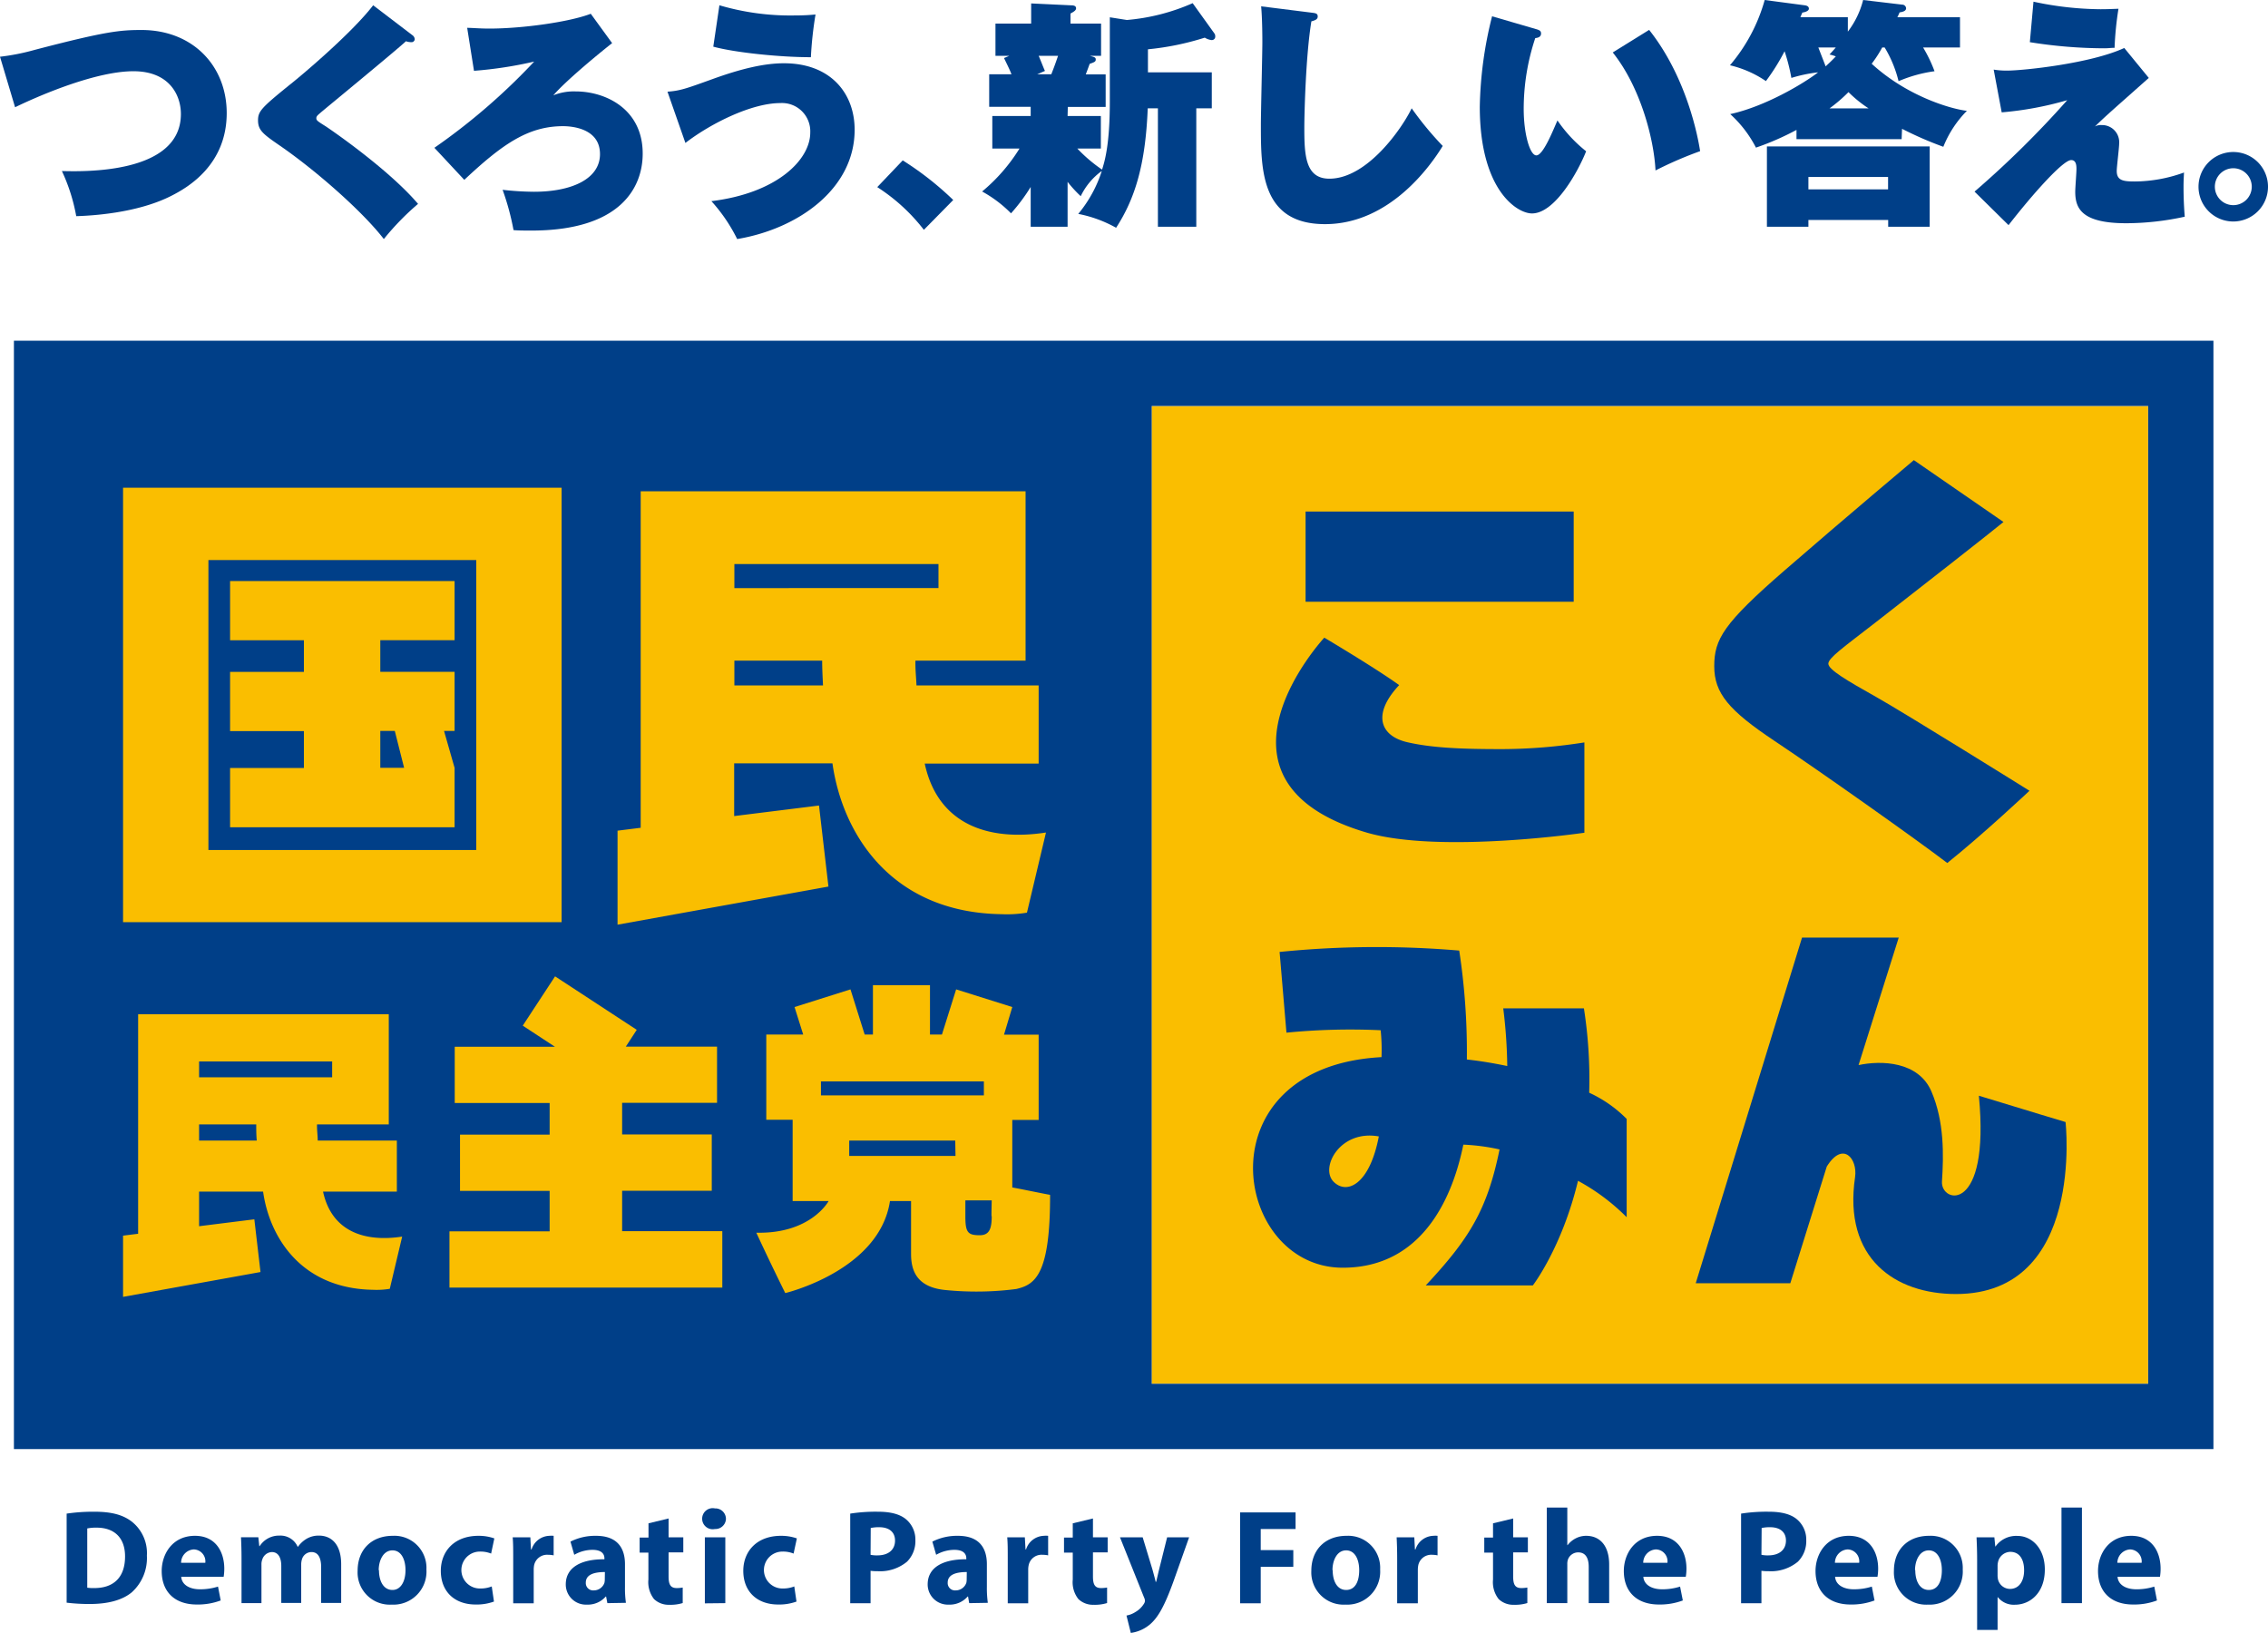 <svg xmlns="http://www.w3.org/2000/svg" viewBox="0 0 430.17 309.71"><defs><style>.cls-1{fill:#fabe00;}.cls-2{fill:#003f88;}</style></defs><g id="レイヤー_2" data-name="レイヤー 2"><g id="レイヤー_1-2" data-name="レイヤー 1"><rect class="cls-1" x="218.42" y="77.01" width="189.01" height="185.44"/><path class="cls-2" d="M2.64,64.62V274.84H419.82V64.62Zm404.8,197.83h-189V77h189Z"/><path class="cls-1" d="M61.27,226h14v-9.68H60.26c0-1-.16-2-.13-3.06H73.74v-20.9H26.2V234l-2.86.36v11.61l26.07-4.71-1.17-10-10.48,1.31V226H49.9c1.22,8.68,7.24,18.43,20.89,18.63a15.19,15.19,0,0,0,3.14-.19l2.35-9.9C69,235.65,62.88,233.47,61.27,226Zm-23.51-9.68v-3.06H48.6c0,1,0,1.94.1,3.06Zm0-12v-3H63v3Z"/><path class="cls-1" d="M118,225.84h17V215.17H118v-6h18V198.51h-17.3l2.07-3.19-15.49-10.14-6.13,9.35,6.1,4h-19v10.67h18v6h-17v10.67h17v7.67h-19v10.67H137V233.51H118Z"/><path class="cls-1" d="M192,225.22V212.41h5V196.24h-6.57L192,191l-10.65-3.35-2.69,8.56h-2.27v-9.36H165.57v9.36H164l-2.69-8.56L150.7,191l1.64,5.21h-7v16.17h5V227.8h6.82s-3.34,6.24-13.71,6c2.86,6.18,5.49,11.45,5.49,11.45S166.81,241,168.8,227.8h4v10c0,3,.91,6.41,6.72,6.89a59,59,0,0,0,13.22-.21c3.53-.82,6.46-2.59,6.43-17.85C195.63,225.94,193.53,225.49,192,225.22Zm-36.29-17.47V205.1h30.9v2.65Zm25.52,11.49H161.07v-2.92h20.11Zm6.87,11.42c0,2.38-.45,3.62-2.28,3.62-2.27,0-2.72-.55-2.72-3.61v-3h5C188.07,228.94,188.05,230,188.05,230.66Z"/><path class="cls-1" d="M175.39,144.82H197V130H173.83c-.06-1.53-.24-3-.2-4.7h20.89V93.18h-73V157l-4.39.55v17.83l40-7.23-1.79-15.37-16.09,2v-10h18.64c1.88,13.34,11.11,28.3,32.07,28.61a23.12,23.12,0,0,0,4.82-.29l3.61-15.2C187.26,159.61,177.86,156.26,175.39,144.82ZM139.29,130v-4.7h16.65c0,1.5.08,3,.16,4.7Zm0-18.46v-4.56H178v4.56Z"/><path class="cls-1" d="M106.52,92.5H23.34v82.4h83.18ZM90.33,161.22H39.53v-55h50.8Z"/><path class="cls-1" d="M86.22,145.63l-2-7h2V127.42H72.13v-6H86.22V110.2H43.64v11.23h14v6h-14v11.23h14v7h-14v11.24H86.22Zm-14.09-7h2.75l1.77,7H72.13Z"/><path class="cls-2" d="M346.78,125.88c0-1.09,2.81-3.06,9-7.86S378.47,100.3,380,99L363,87.27s-12.85,10.79-24.5,20.9-13.36,13.08-13.36,18.19,2.74,8.37,11.47,14.19,26.9,18.68,32.73,23.13c6.85-5.48,15.59-13.7,15.59-13.7s-23.64-14.74-29.13-17.82S346.78,127,346.78,125.88Z"/><rect class="cls-2" x="247.63" y="97.02" width="50.85" height="17.11"/><path class="cls-2" d="M375.33,207.82c2.17,22.55-7.25,20.43-7,16.28.33-5,.46-11.36-2-17.09s-9.53-5.92-13.82-5l7.62-24.18H341.79l-20.16,65.55h17.94l6.91-22.12c3.06-4.93,5.87-1.51,5.37,2-2.29,15.51,7.67,22.17,19.14,22.17,24.49,0,20.78-32.62,20.78-32.62S384.16,210.53,375.33,207.82Z"/><path class="cls-2" d="M301.42,207.25a87.17,87.17,0,0,0-1-16h-15.3a96.43,96.43,0,0,1,.76,10.94c-2.13-.45-4.87-.94-7.66-1.24a128.09,128.09,0,0,0-1.45-20.66,183.94,183.94,0,0,0-34.07.26L244,195.86a123.89,123.89,0,0,1,17.87-.46,36.35,36.35,0,0,1,.16,5.1s0,0,0,0c-34.25,1.86-28.27,39.94-7.35,39.94,16.58,0,21.39-16.07,22.87-23.34a38.52,38.52,0,0,1,6.87.91c-2.35,11.52-5.79,17-14,25.79l20.31,0s5.51-7.13,8.57-19.84a39.47,39.47,0,0,1,9.23,6.9V212.22A24.12,24.12,0,0,0,301.42,207.25Zm-48.5,16.86c-2.59-2.66,1.24-9.9,8.6-8.57C259.77,224.71,255.42,226.67,252.92,224.11Z"/><path class="cls-2" d="M267,140.79c-5.2-1.16-6.84-5.28-1.62-10.85-4.4-3.18-14.2-9-14.2-9s-25.26,27.25,8.14,37c13.9,4,41.19,0,41.19,0V140.81a101.94,101.94,0,0,1-15.37,1.27C276.3,142.1,271.25,141.75,267,140.79Z"/><path class="cls-2" d="M0,10.76A42,42,0,0,0,6.54,9.47C20.12,5.92,22.8,5.69,26.85,5.69,36.56,5.69,43,12.51,43,21.44c0,9.86-7.42,14.14-10.5,15.7C25.88,40.51,17,40.92,14.46,41a34.61,34.61,0,0,0-2.72-8.56c3.78.09,22.57.69,22.57-10.82,0-3.5-2.12-8.11-9-8.11S8.2,17.76,2.86,20.34Z"/><path class="cls-2" d="M78.2,6.66a1,1,0,0,1,.46.78A.6.6,0,0,1,78,8a2.91,2.91,0,0,1-1-.18C74.93,9.74,61.3,20.93,60.83,21.35S60,22,60,22.41s.18.55,1.65,1.47c.74.46,12,8.15,17.64,14.79a49.79,49.79,0,0,0-6.49,6.67c-4-5.2-12.94-13.08-19.94-17.87-3-2.07-3.92-2.8-3.92-4.65,0-1.7.65-2.39,5.81-6.58C57,14.49,66.68,6.34,70.78,1Z"/><path class="cls-2" d="M116.1,8.18c-3.27,2.58-8.94,7.32-11.15,9.9a10.37,10.37,0,0,1,4.24-.74c5.66,0,12.71,3.32,12.71,11.79,0,6.5-4.28,14.6-21.09,14.6-1.25,0-2.58,0-3.41-.09A48.48,48.48,0,0,0,95.33,36a55.52,55.52,0,0,0,5.94.37c7.28,0,12.53-2.49,12.53-7.14,0-5.06-5.72-5.3-7-5.3-6.68,0-11.56,3.46-18.74,10.18l-5.67-6.08a118.78,118.78,0,0,0,18.93-16.35,75.6,75.6,0,0,1-11.42,1.75L88.61,5.28c1,0,2.3.14,4.23.14,6.22,0,15.2-1.25,19.21-2.81Z"/><path class="cls-2" d="M126.6,17.39c2.39-.18,3.45-.55,8.43-2.35C140.64,13,145,12,148.7,12c8.85,0,13.4,5.71,13.4,12.61,0,11.19-10.68,18.79-22.28,20.73a31.35,31.35,0,0,0-4.89-7.19c12.48-1.52,18.75-7.87,18.75-13A5.36,5.36,0,0,0,148,19.55c-5.39,0-13.08,3.78-18,7.56ZM136.45,1a47.57,47.57,0,0,0,14.23,1.93c1.89,0,3-.09,4-.18a70.81,70.81,0,0,0-.88,8.1c-6.12,0-14.59-.92-18.51-2Z"/><path class="cls-2" d="M171.22,30.42a58.86,58.86,0,0,1,9.58,7.51l-5.57,5.66a35.11,35.11,0,0,0-8.84-8.1Z"/><path class="cls-2" d="M202.49,22h6.31v6.17h-4.47a28.72,28.72,0,0,0,4.7,4c.46-1.47,1.47-4.6,1.47-12.89v-16l3.23.51A38.91,38.91,0,0,0,226.21.6l4.1,5.71a.83.83,0,0,1,.18.55.65.65,0,0,1-.69.74,3.1,3.1,0,0,1-1.29-.46,52,52,0,0,1-10.78,2.21v4.37h12.11v6.82H226.9V43h-7.28V20.54h-1.93c-.42,10.64-2.4,17.13-6,22.66a23.9,23.9,0,0,0-7.18-2.63,24.29,24.29,0,0,0,4.47-8.15,12.7,12.7,0,0,0-4,4.79,23.48,23.48,0,0,1-2.49-2.72V43h-7V35.46a34.47,34.47,0,0,1-3.73,5,23.64,23.64,0,0,0-5.48-4.14,33.43,33.43,0,0,0,7.09-8.15h-5.16V22h7.28V20.26h-7.87V14.09h4.23c-.27-.69-.37-.92-1.42-3.08l1-.42h-2.62V4.47h6.77V.65l7.6.36c.46,0,.92.1.92.56s-.6.73-1.06,1V4.47h5.8v6.12h-2.12c.83.23,1.11.28,1.11.69s-.23.51-1.15.83c-.24.65-.28.78-.74,2h3.77v6.17h-7.18ZM197,10.59c.23.46,1,2.49,1.2,2.86l-1.48.64h2.68c.32-.83.69-1.75,1.28-3.5Z"/><path class="cls-2" d="M248.68,2.39c.83.1,1.25.14,1.25.74s-.6.74-1.2.92c-1.06,6.36-1.34,17.46-1.34,20.17,0,5.21.19,9.67,4.75,9.67,7.23,0,13.86-9.67,15.61-13.35a61.17,61.17,0,0,0,5.89,7.14c-2.16,3.54-9.95,14.83-22.33,14.83-12.16,0-12.16-10.37-12.16-18.84,0-2.49.28-13.45.28-15.7,0-.46,0-4.29-.23-6.77Z"/><path class="cls-2" d="M291.51,5.57c.6.19.78.37.78.79,0,.73-.73.82-1.1.87A42.39,42.39,0,0,0,289,20.68c0,4.65,1.16,8.79,2.4,8.79s3-4.33,4-6.63a26.54,26.54,0,0,0,5.44,5.85c-1.43,3.64-5.85,11.79-10.27,11.79-2.86,0-9.9-4.47-9.9-20.26A74.85,74.85,0,0,1,283,3.09Zm21.28.1c7.41,9.34,9.39,21.13,9.67,23A72.45,72.45,0,0,0,314,32.33c-.28-5.85-2.81-15.75-8.11-22.38Z"/><path class="cls-2" d="M360.68,26.39H340.74V24.64A51.71,51.71,0,0,1,333.05,28a22.37,22.37,0,0,0-4.88-6.36c6.54-1.42,13.81-5.71,16.67-7.92a27.62,27.62,0,0,0-5.07,1.06,35.68,35.68,0,0,0-1.29-5.06,39.88,39.88,0,0,1-3.54,5.66,20.4,20.4,0,0,0-6.82-3A32.54,32.54,0,0,0,334.71,0l7.55,1c.41.05.83.19.83.65s-.83.69-1.24.73c-.1.24-.28.65-.37.88h9V6a16.59,16.59,0,0,0,2.9-6l7.41.88a.74.74,0,0,1,.74.69c0,.5-.6.69-1.24.78a9.37,9.37,0,0,1-.42.92h11.88V9h-7a26.63,26.63,0,0,1,2.17,4.51,26.07,26.07,0,0,0-6.82,1.89A22.93,22.93,0,0,0,357.46,9H357a23.09,23.09,0,0,1-2,3.09c6.82,6.26,15.2,8.61,18.06,8.93a20.5,20.5,0,0,0-4.47,6.82,67.48,67.48,0,0,1-7.83-3.41ZM343,41.72V43h-7.87V27.77H366V43h-7.87V41.72Zm15.11-5.8V33.57H343v2.35ZM344.88,9c1,2.58,1.11,2.85,1.39,3.59.32-.32.87-.78,1.93-1.89a6.83,6.83,0,0,0-1.2-.36c.46-.51.56-.6,1.2-1.34Zm9.54,11.56a23.42,23.42,0,0,1-3.82-3.09,28.6,28.6,0,0,1-3.6,3.09Z"/><path class="cls-2" d="M407.56,14.78c-7,6.22-7.83,6.91-10.22,9.21a2.41,2.41,0,0,1,1.29-.27,3.25,3.25,0,0,1,3.31,3.5c0,.82-.46,4.42-.46,5.2,0,1.8,1.2,2,3.37,2a27.77,27.77,0,0,0,9.39-1.7c-.05,1-.09,1.56-.09,2.81,0,.55,0,2.76.23,5.57a52.3,52.3,0,0,1-11.1,1.24c-8.57,0-9.67-2.9-9.67-6,0-.64.23-3.63.23-4.23s0-1.75-1-1.75c-1.57,0-7.37,6.54-11.88,12.34l-6.45-6.36A184.05,184.05,0,0,0,392.09,19a63.11,63.11,0,0,1-12.43,2.31l-1.52-8.11a14.79,14.79,0,0,0,2.57.19c3,0,15.85-1.34,22.2-4.29ZM385.69.32A62.2,62.2,0,0,0,398.4,1.75c1.33,0,2.3-.05,3.41-.09a61.15,61.15,0,0,0-.74,7.41c-.69,0-1.15.09-1.93.09A90.35,90.35,0,0,1,385,8Z"/><path class="cls-2" d="M430.17,35.41a6.59,6.59,0,1,1-6.58-6.58A6.58,6.58,0,0,1,430.17,35.41Zm-10.08,0a3.5,3.5,0,1,0,3.5-3.5A3.5,3.5,0,0,0,420.09,35.41Z"/><path class="cls-2" d="M12.64,287.08a34.65,34.65,0,0,1,5.26-.36c3.27,0,5.39.59,7.05,1.84a7.62,7.62,0,0,1,2.91,6.49A8.74,8.74,0,0,1,25,302c-1.81,1.51-4.57,2.22-7.94,2.22a35.38,35.38,0,0,1-4.42-.25Zm3.91,14.05a7.81,7.81,0,0,0,1.35.07c3.53,0,5.82-1.91,5.82-6,0-3.57-2.06-5.46-5.41-5.46a8.56,8.56,0,0,0-1.76.15Z"/><path class="cls-2" d="M34.37,299.06c.13,1.6,1.71,2.37,3.53,2.37a11.12,11.12,0,0,0,3.45-.51l.51,2.63a12.37,12.37,0,0,1-4.52.77c-4.24,0-6.67-2.45-6.67-6.36,0-3.17,2-6.67,6.31-6.67,4,0,5.56,3.14,5.56,6.23a9.59,9.59,0,0,1-.12,1.54Zm4.57-2.66a2.26,2.26,0,0,0-2.19-2.53,2.54,2.54,0,0,0-2.4,2.53Z"/><path class="cls-2" d="M45.81,295.56c0-1.56-.05-2.89-.1-4H49l.18,1.69h.07a4.35,4.35,0,0,1,3.78-2,3.56,3.56,0,0,1,3.43,2.12h.05a5.42,5.42,0,0,1,1.61-1.5,4.48,4.48,0,0,1,2.37-.62c2.4,0,4.22,1.69,4.22,5.42v7.35H60.91v-6.79c0-1.81-.59-2.86-1.84-2.86a1.89,1.89,0,0,0-1.79,1.35,3.32,3.32,0,0,0-.15,1v7.3H53.35v-7c0-1.58-.57-2.65-1.79-2.65a2,2,0,0,0-1.81,1.4,2.57,2.57,0,0,0-.16,1v7.28H45.81Z"/><path class="cls-2" d="M80.88,297.68a6.27,6.27,0,0,1-6.59,6.66,6.11,6.11,0,0,1-6.46-6.43c0-4,2.65-6.62,6.66-6.62A6.08,6.08,0,0,1,80.88,297.68Zm-9,.12c0,2.15.9,3.76,2.56,3.76,1.5,0,2.47-1.51,2.47-3.76,0-1.86-.71-3.75-2.47-3.75S71.83,296,71.83,297.8Z"/><path class="cls-2" d="M93.69,303.76a9.6,9.6,0,0,1-3.47.56c-4,0-6.61-2.45-6.61-6.39,0-3.65,2.5-6.64,7.15-6.64a8.92,8.92,0,0,1,3,.49l-.61,2.88a5.42,5.42,0,0,0-2.18-.38,3.5,3.5,0,0,0,.08,7,5.74,5.74,0,0,0,2.22-.39Z"/><path class="cls-2" d="M97.34,295.69c0-1.84,0-3-.1-4.12h3.35l.12,2.3h.11a3.67,3.67,0,0,1,3.37-2.58,4.2,4.2,0,0,1,.82,0V295a5,5,0,0,0-1.05-.11,2.51,2.51,0,0,0-2.66,2,4.72,4.72,0,0,0-.07.87v6.33H97.34Z"/><path class="cls-2" d="M115.2,304.06l-.24-1.25h-.07a4.5,4.5,0,0,1-3.58,1.53,3.82,3.82,0,0,1-4-3.83c0-3.24,2.91-4.8,7.33-4.77v-.18c0-.67-.36-1.61-2.28-1.61a7,7,0,0,0-3.44.94l-.72-2.5a10.37,10.37,0,0,1,4.85-1.1c4.16,0,5.49,2.45,5.49,5.39V301a19.07,19.07,0,0,0,.18,3Zm-.47-5.9c-2,0-3.62.46-3.62,2a1.39,1.39,0,0,0,1.53,1.48,2.13,2.13,0,0,0,2-1.43,2.78,2.78,0,0,0,.07-.66Z"/><path class="cls-2" d="M126.81,288v3.57h2.79v2.86h-2.79V299c0,1.51.36,2.2,1.54,2.2a6.39,6.39,0,0,0,1.14-.1l0,2.94a7.74,7.74,0,0,1-2.53.33,4,4,0,0,1-2.91-1.08,5.19,5.19,0,0,1-1.07-3.7v-5.11h-1.66v-2.86H123v-2.7Z"/><path class="cls-2" d="M137.69,288.1A2,2,0,0,1,135.6,290a2,2,0,1,1,0-3.91A2,2,0,0,1,137.69,288.1Zm-4,16V291.57h3.88v12.49Z"/><path class="cls-2" d="M151.07,303.76a9.6,9.6,0,0,1-3.47.56c-4,0-6.62-2.45-6.62-6.39,0-3.65,2.51-6.64,7.16-6.64a8.92,8.92,0,0,1,3,.49l-.62,2.88a5.3,5.3,0,0,0-2.16-.38,3.5,3.5,0,0,0,.07,7,5.74,5.74,0,0,0,2.22-.39Z"/><path class="cls-2" d="M161.26,287.08a31.21,31.21,0,0,1,5.26-.36c2.4,0,4.11.46,5.26,1.38a5,5,0,0,1,1.84,4,5.51,5.51,0,0,1-1.58,4.09,8,8,0,0,1-5.59,1.81,10,10,0,0,1-1.33-.07v6.15h-3.86Zm3.86,7.81a5.65,5.65,0,0,0,1.3.11c2.07,0,3.34-1.05,3.34-2.81,0-1.59-1.09-2.53-3-2.53a7,7,0,0,0-1.61.15Z"/><path class="cls-2" d="M183.83,304.06l-.22-1.25h-.08a4.5,4.5,0,0,1-3.58,1.53,3.83,3.83,0,0,1-4-3.83c0-3.24,2.91-4.8,7.33-4.77v-.18c0-.67-.36-1.61-2.27-1.61a7,7,0,0,0-3.45.94l-.72-2.5a10.37,10.37,0,0,1,4.85-1.1c4.17,0,5.49,2.45,5.49,5.39V301a20.33,20.33,0,0,0,.18,3Zm-.46-5.9c-2,0-3.62.46-3.62,2a1.39,1.39,0,0,0,1.53,1.48,2.13,2.13,0,0,0,2-1.43,2.78,2.78,0,0,0,.07-.66Z"/><path class="cls-2" d="M191.14,295.69c0-1.84,0-3-.1-4.12h3.34l.13,2.3h.1a3.67,3.67,0,0,1,3.37-2.58,4.1,4.1,0,0,1,.82,0V295a4.82,4.82,0,0,0-1.05-.11,2.49,2.49,0,0,0-2.65,2,4,4,0,0,0-.08.87v6.33h-3.88Z"/><path class="cls-2" d="M207.3,288v3.57h2.79v2.86H207.3V299c0,1.51.36,2.2,1.53,2.2a6.43,6.43,0,0,0,1.15-.1l0,2.94a7.74,7.74,0,0,1-2.53.33,4,4,0,0,1-2.91-1.08,5.15,5.15,0,0,1-1.07-3.7v-5.11h-1.66v-2.86h1.66v-2.7Z"/><path class="cls-2" d="M216.73,291.57l1.86,6.13c.2.74.46,1.66.61,2.33h.08c.18-.67.38-1.61.56-2.33l1.53-6.13h4.17l-2.92,8.23c-1.78,4.95-3,6.94-4.39,8.19a7.14,7.14,0,0,1-3.75,1.72l-.82-3.3a4.6,4.6,0,0,0,1.68-.66,4.55,4.55,0,0,0,1.62-1.56,1.06,1.06,0,0,0,.2-.56A1.47,1.47,0,0,0,217,303l-4.57-11.42Z"/><path class="cls-2" d="M235.21,286.85h10.52V290h-6.61V294h6.18v3.17h-6.18v6.92h-3.91Z"/><path class="cls-2" d="M261.77,297.68a6.26,6.26,0,0,1-6.59,6.66,6.12,6.12,0,0,1-6.46-6.43c0-4,2.66-6.62,6.67-6.62A6.07,6.07,0,0,1,261.77,297.68Zm-9,.12c0,2.15.89,3.76,2.55,3.76s2.48-1.51,2.48-3.76c0-1.86-.71-3.75-2.48-3.75S252.73,296,252.73,297.8Z"/><path class="cls-2" d="M265,295.69c0-1.84-.05-3-.1-4.12h3.35l.12,2.3h.11a3.66,3.66,0,0,1,3.37-2.58,4,4,0,0,1,.81,0V295a4.8,4.8,0,0,0-1-.11,2.51,2.51,0,0,0-2.66,2,4.68,4.68,0,0,0-.08.87v6.33H265Z"/><path class="cls-2" d="M287,288v3.57h2.79v2.86H287V299c0,1.51.36,2.2,1.54,2.2a6.52,6.52,0,0,0,1.15-.1l0,2.94a7.74,7.74,0,0,1-2.53.33,4,4,0,0,1-2.91-1.08,5.19,5.19,0,0,1-1.07-3.7v-5.11h-1.66v-2.86h1.66v-2.7Z"/><path class="cls-2" d="M293.38,285.93h3.89v7.13h.05a4.64,4.64,0,0,1,1.53-1.28,4.31,4.31,0,0,1,2-.49c2.47,0,4.36,1.71,4.36,5.47v7.3h-3.88v-6.87c0-1.63-.56-2.76-2-2.76a2.07,2.07,0,0,0-1.94,1.36,2.48,2.48,0,0,0-.12.87v7.4h-3.89Z"/><path class="cls-2" d="M311.69,299.06c.13,1.6,1.71,2.37,3.53,2.37a11,11,0,0,0,3.44-.51l.52,2.63a12.37,12.37,0,0,1-4.52.77c-4.24,0-6.67-2.45-6.67-6.36,0-3.17,2-6.67,6.31-6.67,4,0,5.57,3.14,5.57,6.23a9.32,9.32,0,0,1-.13,1.54Zm4.57-2.66a2.25,2.25,0,0,0-2.19-2.53,2.54,2.54,0,0,0-2.4,2.53Z"/><path class="cls-2" d="M330.23,287.08a31.21,31.21,0,0,1,5.26-.36c2.4,0,4.12.46,5.26,1.38a5,5,0,0,1,1.84,4,5.51,5.51,0,0,1-1.58,4.09,8,8,0,0,1-5.59,1.81,10.07,10.07,0,0,1-1.33-.07v6.15h-3.86Zm3.86,7.81a5.65,5.65,0,0,0,1.3.11c2.07,0,3.35-1.05,3.35-2.81,0-1.59-1.1-2.53-3-2.53a7,7,0,0,0-1.61.15Z"/><path class="cls-2" d="M348.06,299.06c.12,1.6,1.71,2.37,3.52,2.37a11.08,11.08,0,0,0,3.45-.51l.51,2.63a12.37,12.37,0,0,1-4.52.77c-4.24,0-6.67-2.45-6.67-6.36,0-3.17,2-6.67,6.31-6.67,4,0,5.57,3.14,5.57,6.23a9.32,9.32,0,0,1-.13,1.54Zm4.57-2.66a2.26,2.26,0,0,0-2.2-2.53,2.55,2.55,0,0,0-2.4,2.53Z"/><path class="cls-2" d="M372.27,297.68a6.27,6.27,0,0,1-6.59,6.66,6.11,6.11,0,0,1-6.46-6.43c0-4,2.65-6.62,6.66-6.62A6.08,6.08,0,0,1,372.27,297.68Zm-9,.12c0,2.15.9,3.76,2.56,3.76s2.48-1.51,2.48-3.76c0-1.86-.72-3.75-2.48-3.75S363.22,296,363.22,297.8Z"/><path class="cls-2" d="M375,295.76c0-1.63-.06-3-.11-4.19h3.38l.17,1.74h.05a4.8,4.8,0,0,1,4.17-2c2.73,0,5.18,2.38,5.18,6.36,0,4.55-2.88,6.69-5.67,6.69a3.87,3.87,0,0,1-3.24-1.43h-.05v6.21H375Zm3.88,2.94a4,4,0,0,0,.07.82,2.36,2.36,0,0,0,2.28,1.84c1.68,0,2.68-1.41,2.68-3.53s-.9-3.5-2.63-3.5a2.45,2.45,0,0,0-2.33,2,3,3,0,0,0-.07.69Z"/><path class="cls-2" d="M391,285.93h3.88v18.13H391Z"/><path class="cls-2" d="M401.63,299.06c.13,1.6,1.71,2.37,3.53,2.37a11,11,0,0,0,3.44-.51l.51,2.63a12.3,12.3,0,0,1-4.52.77c-4.24,0-6.66-2.45-6.66-6.36,0-3.17,2-6.67,6.31-6.67,4,0,5.56,3.14,5.56,6.23a9.59,9.59,0,0,1-.12,1.54Zm4.57-2.66a2.26,2.26,0,0,0-2.19-2.53,2.56,2.56,0,0,0-2.41,2.53Z"/></g></g></svg>